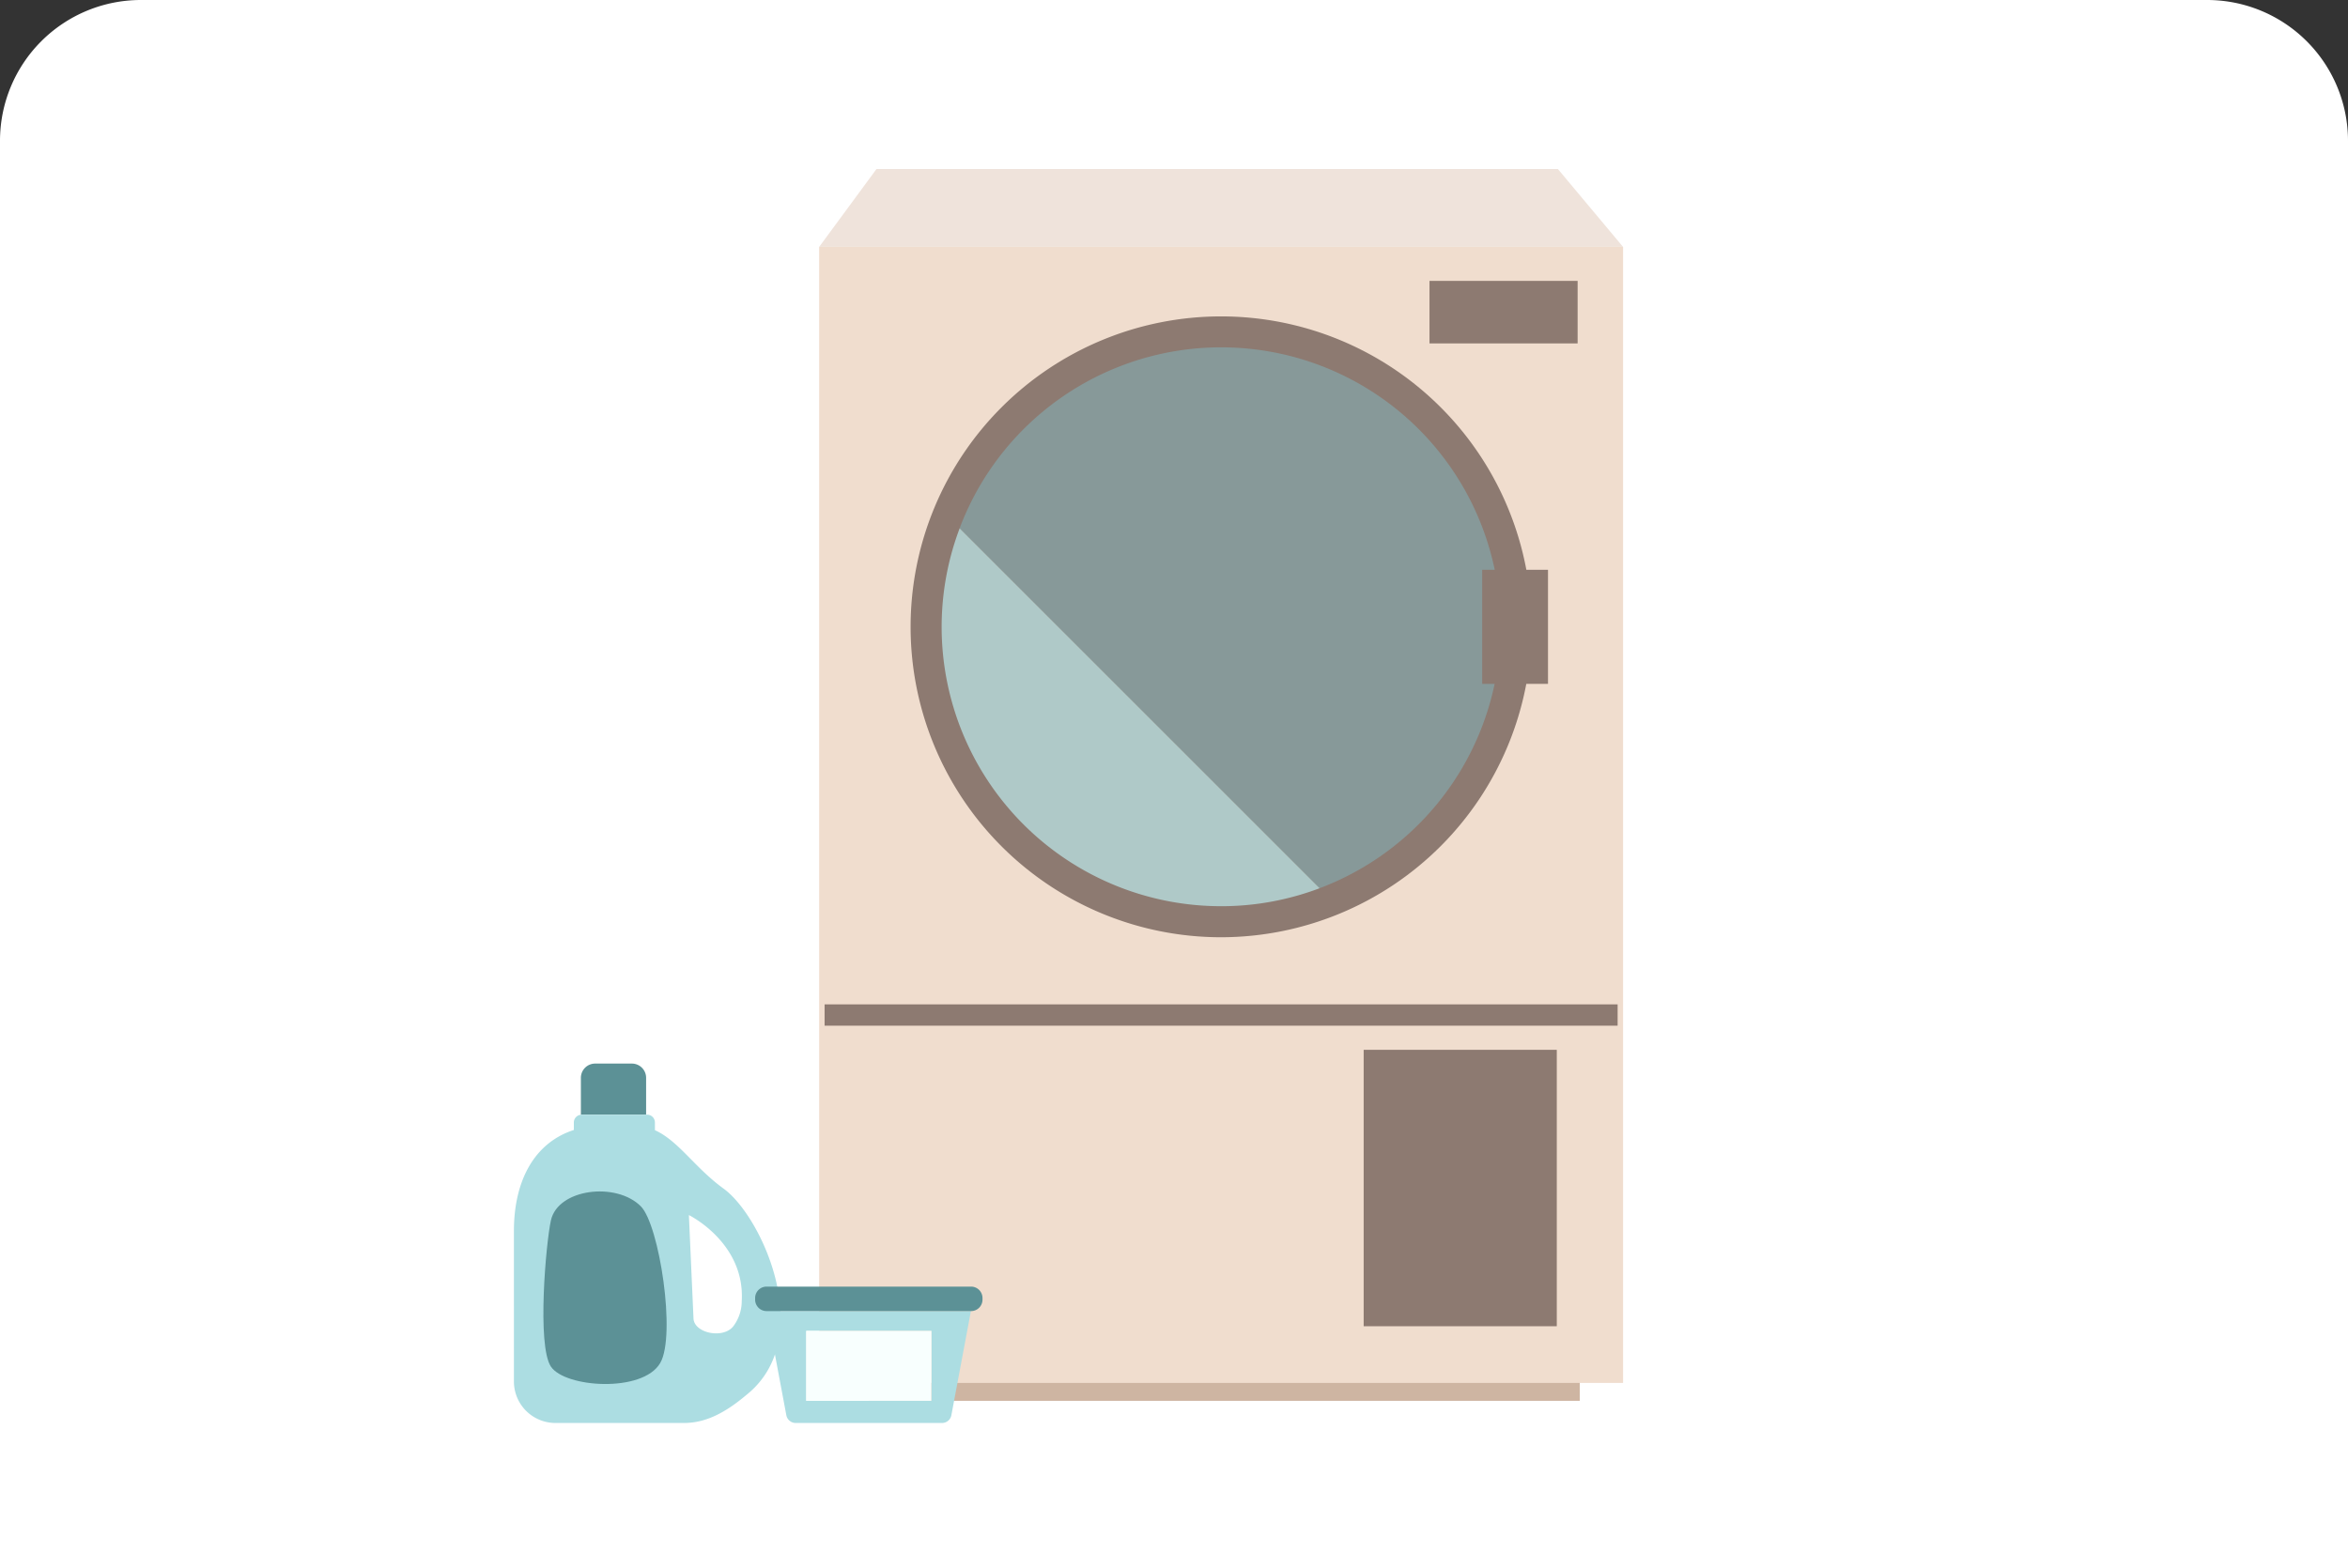 <svg xmlns="http://www.w3.org/2000/svg" width="250" height="167" viewBox="0 0 250 167"><rect x="0" y="0" width="250" height="167" fill="#333333" stroke="none"/><g transform="translate(-138 -1688)"><path d="M15,0H235a15,15,0,0,1,15,15V167a0,0,0,0,1,0,0H0a0,0,0,0,1,0,0V15A15,15,0,0,1,15,0Z" transform="translate(138 1688)" fill="#fff"/><g transform="translate(225.219 1687.527)"><g transform="translate(0 18.473)"><rect width="75.703" height="5.608" transform="translate(5.283 125.587)" fill="#ceb5a2"/><rect width="85.594" height="120.995" transform="translate(0 8.295)" fill="#f0ddce"/><path d="M2619.756,1409.355h-85.593l6.105-8.295h72.548Z" transform="translate(-2534.163 -1401.06)" fill="#efe3db"/></g><g transform="translate(9.735 34.171)"><path d="M2593.136,1508.969a33.062,33.062,0,1,1,33.063-33.062A33.1,33.1,0,0,1,2593.136,1508.969Z" transform="translate(-2560.074 -1442.845)" fill="#8d7a71"/></g><rect width="20.561" height="29.44" transform="translate(57.976 112.284)" fill="#8d7a71"/><rect width="84.435" height="2.271" transform="translate(0.579 107.443)" fill="#8d7a71"/><rect width="15.771" height="6.659" transform="translate(64.985 30.389)" fill="#8d7a71"/><g transform="translate(13.041 37.477)"><path d="M2631.57,1481.4a29.753,29.753,0,0,0-57.6-10.491l38.332,38.332A29.8,29.8,0,0,0,2631.57,1481.4Z" transform="translate(-2572.057 -1451.645)" fill="#879999"/><path d="M2598.63,1543.171a29.6,29.6,0,0,0,10.492-1.916l-38.332-38.332a29.745,29.745,0,0,0,27.84,40.247Z" transform="translate(-2568.874 -1483.659)" fill="#afc9c8"/></g><rect width="7.009" height="12.15" transform="translate(70.593 61.158)" fill="#8d7a71"/></g><g transform="translate(192.72 1801.276)"><path d="M180.227,88.942V85.018a1.518,1.518,0,0,0-1.519-1.518H174.8a1.518,1.518,0,0,0-1.518,1.518V88.95c.027,0,.053-.008.08-.008Z" transform="translate(-166.153 -83.5)" fill="#5c9196"/><path d="M181.352,102.264c-3.113-2.264-4.785-5.081-7.318-6.229v-.821a.831.831,0,0,0-.831-.831h-6.97c-.027,0-.053.006-.08.008a.828.828,0,0,0-.751.823v.8c-4.264,1.378-6.38,5.479-6.38,10.761V122.8a4.419,4.419,0,0,0,4.419,4.419h13.68c2.178,0,4.231-.939,6.67-3C191.3,118.214,185.48,105.266,181.352,102.264Zm1.926,11.989a4.436,4.436,0,0,1-.936,2.716c-1.113,1.311-4.13.669-4.2-.88l-.491-11.013S183.65,108.017,183.278,114.253Z" transform="translate(-159.023 -88.941)" fill="#acdde2"/><path d="M166.1,113.818c-.531,2.388-1.5,13.323,0,15.574s9.757,2.815,11.634-.375c1.715-2.916-.092-14.728-2.064-16.7C173.046,109.69,166.853,110.441,166.1,113.818Z" transform="translate(-162.162 -97.118)" fill="#5c9196"/></g><g transform="translate(218.403 1825.03)"><path d="M214.947,147.31a1.015,1.015,0,0,0,1,.828h15.572a1.015,1.015,0,0,0,1-.828l2.08-11.09H212.867Zm2.121-8.979h13.325v7.448H217.067Z" transform="translate(-211.626 -133.613)" fill="#acdde2"/><path d="M1.217,0H22.99a1.218,1.218,0,0,1,1.218,1.218V1.39a1.217,1.217,0,0,1-1.217,1.217H1.217A1.217,1.217,0,0,1,0,1.39V1.217A1.217,1.217,0,0,1,1.217,0Z" transform="translate(-0.001 0)" fill="#5c9196"/><rect width="13.325" height="7.449" transform="translate(5.441 4.717)" fill="#f8fffe"/></g></g></svg>